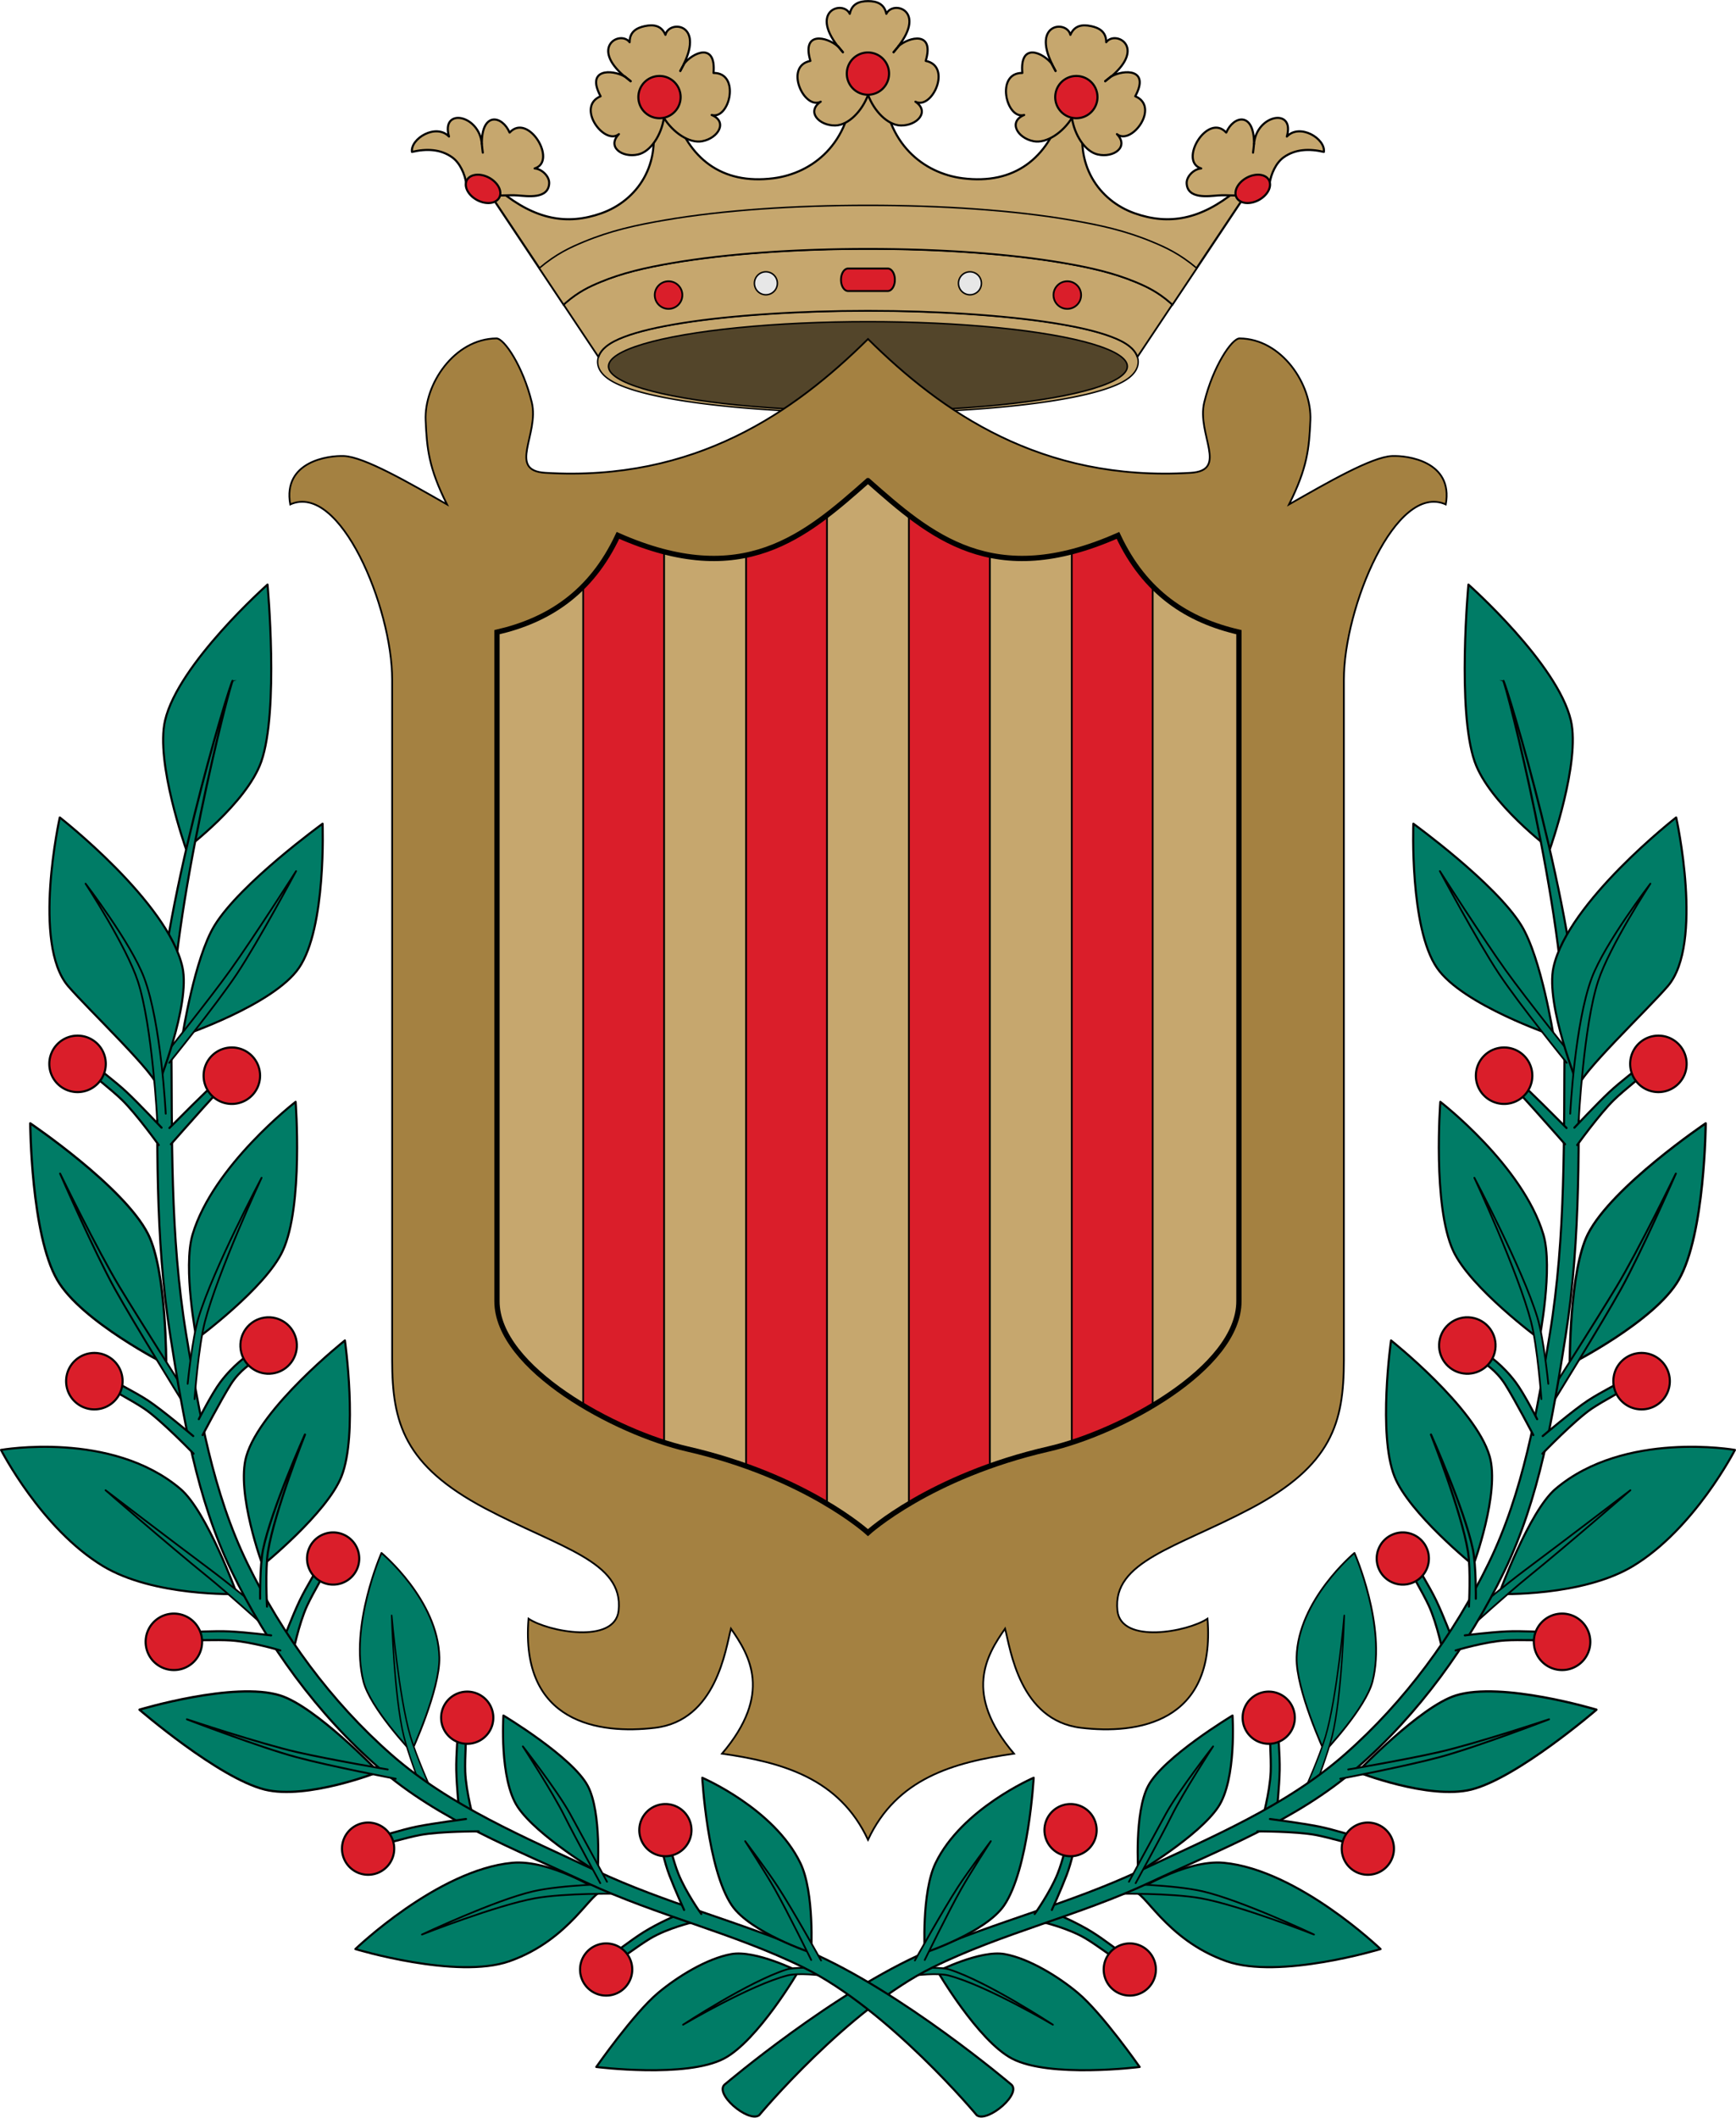 <?xml version="1.0" encoding="UTF-8"?>
<!-- Created with Inkscape (http://www.inkscape.org/) -->
<svg width="987.99" height="1205.2" version="1.0" xmlns="http://www.w3.org/2000/svg" xmlns:cc="http://creativecommons.org/ns#" xmlns:dc="http://purl.org/dc/elements/1.1/" xmlns:rdf="http://www.w3.org/1999/02/22-rdf-syntax-ns#" xmlns:xlink="http://www.w3.org/1999/xlink">
 <g transform="translate(1053.1 -92.197)">
  <g transform="translate(-1079.3 -76.64)">
   <path d="m520.15 345.72c-38.935 0-77.59 2.519-105.46 6.932-13.934 2.207-25.185 4.825-33.33 7.939-4.072 1.557-7.398 3.206-10.073 5.336-2.675 2.13-4.968 5.164-4.967 8.849a6.173 5.672 0 0 0 0 2e-3c1e-3 3.684 2.294 6.718 4.969 8.847 2.675 2.129 6.001 3.779 10.073 5.336 8.145 3.114 19.398 5.732 33.332 7.939 27.867 4.413 66.52 6.93 105.45 6.93 38.933-1e-5 77.587-2.517 105.45-6.93 13.933-2.206 25.187-4.825 33.332-7.939 4.073-1.557 7.398-3.207 10.073-5.336s4.968-5.163 4.969-8.847a6.173 5.672 0 0 0 0-2e-3c5.7e-4 -3.684-2.292-6.719-4.967-8.849-2.675-2.13-6.001-3.779-10.073-5.336-8.145-3.114-19.396-5.732-33.33-7.939-27.867-4.413-66.522-6.932-105.46-6.932z" style="fill-rule:evenodd;fill:#c6a76e;stroke-width:.808;stroke:#000"/>
   <ellipse cx="520.15" cy="377.35" rx="147.64" ry="25.445" style="fill-rule:evenodd;fill:#53452a;stroke-width:.843;stroke:#000"/>
   <path d="m520.15 310.39c-40.526 0-80.532 2.728-111.45 8.057-15.458 2.664-28.473 5.666-40.902 10.838-6.215 2.586-12.443 5.492-19.641 11.729-0.411 0.356-0.833 0.739-1.26 1.137l19.887 29.826c0.797-2.434 2.542-4.487 4.504-6.049 2.675-2.13 6.002-3.779 10.074-5.336 8.145-3.114 19.396-5.733 33.33-7.939 27.867-4.413 66.522-6.932 105.46-6.932 38.935-1e-5 77.59 2.518 105.46 6.932 13.934 2.207 25.185 4.825 33.33 7.939 4.072 1.557 7.399 3.206 10.074 5.336 1.962 1.562 3.707 3.615 4.504 6.049l19.887-29.826c-0.427-0.398-0.849-0.781-1.26-1.137-7.197-6.237-13.426-9.143-19.641-11.729-12.43-5.172-25.444-8.174-40.902-10.838-30.917-5.329-70.924-8.057-111.45-8.057z" style="fill:#c6a76e;stroke-linecap:round;stroke-linejoin:round;stroke:#000"/>
   <path d="m508.9 321.65a4.07 6.408 0 0 0-4.071 6.409 4.07 6.408 0 0 0 4.071 6.406h22.513a4.07 6.408 0 0 0 4.071-6.406 4.07 6.408 0 0 0-4.071-6.409h-11.257z" style="fill-rule:evenodd;fill:#da1e2a;stroke-width:1.073;stroke:#000"/>
   <circle cx="462.08" cy="330.06" r="6.536" style="fill-rule:evenodd;fill:#e7e7e7;stroke-width:.832;stroke:#000"/>
   <circle cx="406.68" cy="336.76" r="7.855" style="fill-rule:evenodd;fill:#da1e2a;stroke:#000"/>
   <g transform="matrix(-1 0 0 1 1040.3 0)">
    <circle cx="462.08" cy="330.06" r="6.536" style="fill-rule:evenodd;fill:#e7e7e7;stroke-width:.832;stroke:#000"/>
    <circle cx="406.68" cy="336.76" r="7.855" style="fill-rule:evenodd;fill:#da1e2a;stroke:#000"/>
   </g>
   <path transform="translate(-1108 175.55)" d="m1628.2 40.49-8.678 1.123c-1.285 33.467-23.006 50.284-45.166 53.129-29.736 3.817-48.408-11.736-56.387-37.701l-13.467 2.246c6.998 27.477-7.835 48.229-28.053 55.373-19.642 6.94-37.648 3.534-57.564-12.686l-5.285 2.602 41.348 62.025c0.427-0.398 0.849-0.781 1.26-1.137 7.197-6.237 13.426-9.143 19.641-11.729 12.43-5.172 25.444-8.174 40.902-10.838 30.917-5.329 70.924-8.057 111.45-8.057s80.532 2.728 111.45 8.057c15.458 2.664 28.473 5.666 40.902 10.838 6.215 2.586 12.443 5.492 19.641 11.729 0.411 0.356 0.833 0.739 1.26 1.137l41.348-62.025-5.285-2.602c-19.917 16.22-37.923 19.626-57.564 12.686-20.218-7.144-35.053-27.896-28.055-55.373l-13.465-2.246c-7.979 25.965-26.651 41.518-56.387 37.701-22.16-2.845-43.881-19.662-45.166-53.129z" style="fill:#c6a76e;stroke-width:1.2;stroke:#000"/>
   <g style="stroke-width:1.2;stroke:#000">
    <g transform="matrix(1.482 0 0 1.482 -1494.3 -358.37)" style="fill:none;stroke-width:.81;stroke:#000">
     <g style="fill:none;stroke-width:.81;stroke:#000">
      <path transform="translate(-59.069 308.63)" d="m1418.4 47.539c-3.286 0-6.228 0.954-7.02 4.885-2.465-5.296-15.476-1.459-4.574 12.484-4.185-3.683-14.02-5.997-10.547 5.584-10.231 1.996-2.448 18.957 3.955 15.664-5.608 3.777-0.759 9.228 5.582 9.139 5.094-0.072 10.387-5.637 12.604-11.775 2.217 6.138 7.507 11.704 12.602 11.775 6.341 0.089 11.19-5.361 5.582-9.139 6.403 3.293 14.186-13.668 3.955-15.664 3.474-11.581-6.362-9.267-10.547-5.584 10.901-13.944-2.11-17.781-4.574-12.484-0.791-3.931-3.731-4.885-7.018-4.885z" style="fill:#c6a76e;stroke-linecap:round;stroke-linejoin:round;stroke-width:.81;stroke:#000"/>
      <path d="m1347.8 373.53 1.862 2.249" style="fill:none;stroke-linecap:round;stroke-linejoin:round;stroke-width:.81;stroke:#000"/>
      <path d="m1371 373.53-1.862 2.249" style="fill:none;stroke-linecap:round;stroke-linejoin:round;stroke-width:.81;stroke:#000"/>
     </g>
     <g style="fill:none;stroke-width:.81;stroke:#000">
      <path d="m1347.8 373.53 1.862 2.249" style="fill:none;stroke-linecap:round;stroke-linejoin:round;stroke-width:.81;stroke:#000"/>
      <path d="m1371 373.53-1.862 2.249" style="fill:none;stroke-linecap:round;stroke-linejoin:round;stroke-width:.81;stroke:#000"/>
     </g>
    </g>
    <path d="m532.18 210.73a12.026 12.026 0 0 1-12.026 12.026 12.026 12.026 0 0 1-12.026-12.026 12.026 12.026 0 0 1 12.026-12.026 12.026 12.026 0 0 1 12.026 12.026z" style="fill-rule:evenodd;fill:#da1e2a;stroke-width:1.2;stroke:#000"/>
   </g>
   <g style="stroke-width:1.2;stroke:#000">
    <g transform="rotate(-11.663 526.28 798.15)" style="stroke-width:1.2;stroke:#000">
     <g transform="matrix(1.482 0 0 1.482 -1494.3 -358.37)" style="fill:none;stroke-width:.81;stroke:#000">
      <g style="fill:none;stroke-width:.81;stroke:#000">
       <path transform="translate(-59.069 308.63)" d="m1418.4 47.539c-3.286 0-6.228 0.954-7.02 4.885-2.465-5.296-15.476-1.459-4.574 12.484-4.185-3.683-14.02-5.997-10.547 5.584-10.231 1.996-2.448 18.957 3.955 15.664-5.608 3.777-0.759 9.228 5.582 9.139 5.094-0.072 10.387-5.637 12.604-11.775 2.217 6.138 7.507 11.704 12.602 11.775 6.341 0.089 11.19-5.361 5.582-9.139 6.403 3.293 14.186-13.668 3.955-15.664 3.474-11.581-6.362-9.267-10.547-5.584 10.901-13.944-2.11-17.781-4.574-12.484-0.791-3.931-3.731-4.885-7.018-4.885z" style="fill:#c6a76e;stroke-linecap:round;stroke-linejoin:round;stroke-width:.81;stroke:#000"/>
       <path d="m1347.8 373.53 1.862 2.249" style="fill:none;stroke-linecap:round;stroke-linejoin:round;stroke-width:.81;stroke:#000"/>
       <path d="m1371 373.53-1.862 2.249" style="fill:none;stroke-linecap:round;stroke-linejoin:round;stroke-width:.81;stroke:#000"/>
      </g>
      <g style="fill:none;stroke-width:.81;stroke:#000">
       <path d="m1347.8 373.53 1.862 2.249" style="fill:none;stroke-linecap:round;stroke-linejoin:round;stroke-width:.81;stroke:#000"/>
       <path d="m1371 373.53-1.862 2.249" style="fill:none;stroke-linecap:round;stroke-linejoin:round;stroke-width:.81;stroke:#000"/>
      </g>
     </g>
     <path d="m532.18 210.73a12.026 12.026 0 0 1-12.026 12.026 12.026 12.026 0 0 1-12.026-12.026 12.026 12.026 0 0 1 12.026-12.026 12.026 12.026 0 0 1 12.026 12.026z" style="fill-rule:evenodd;fill:#da1e2a;stroke-width:1.2;stroke:#000"/>
    </g>
    <g transform="rotate(-11.027 -215.29 233.87)" style="stroke-width:1.2;stroke:#000">
     <g transform="matrix(1.482 0 0 1.482 -1497.1 -240.73)" style="fill:none;stroke-width:.81;stroke:#000">
      <path d="m1222.4 411.1c9.261-0.942 1.738-21.715-6.799-15.353-1.5-7.081-9.034-9.997-11.295 2.193 1.203-11.272-12.88-16.775-11.843-5.154-3.895-6.074-14.763-2.049-15.078 3.071 5.768-0.216 10.96 1.033 14.695 4.935 2.626 2.744 3.563 7.306 3.454 10.856-0.206 6.778 11.988 6.614 18.533 8.389 3.395 0.921 11.233 3.788 12.721-2.248 0.638-2.589-1.686-5.992-4.386-6.689z" style="fill:#c6a76e;stroke-linejoin:round;stroke-width:.81;stroke:#000"/>
      <path d="m1204.3 397.94-0.165 1.809-0.11 1.59" style="fill:none;stroke-linecap:round;stroke-linejoin:round;stroke-width:.81;stroke:#000"/>
     </g>
     <path d="m288.05 368.74a10.47 7.218 39.318 0 1 3.515 12.217 10.47 7.218 39.318 0 1-12.677-1.061 10.47 7.218 39.318 0 1-3.515-12.217 10.47 7.218 39.318 0 1 12.677 1.061z" style="fill-rule:evenodd;fill:#da1e2a;stroke-width:1.2;stroke:#000"/>
    </g>
   </g>
   <g transform="matrix(-1 0 0 1 1040.3 0)" style="stroke-width:1.2;stroke:#000">
    <g transform="rotate(-11.663 526.28 798.15)" style="stroke-width:1.2;stroke:#000">
     <g transform="matrix(1.482 0 0 1.482 -1494.3 -358.37)" style="fill:none;stroke-width:.81;stroke:#000">
      <g style="fill:none;stroke-width:.81;stroke:#000">
       <path transform="translate(-59.069 308.63)" d="m1418.4 47.539c-3.286 0-6.228 0.954-7.02 4.885-2.465-5.296-15.476-1.459-4.574 12.484-4.185-3.683-14.02-5.997-10.547 5.584-10.231 1.996-2.448 18.957 3.955 15.664-5.608 3.777-0.759 9.228 5.582 9.139 5.094-0.072 10.387-5.637 12.604-11.775 2.217 6.138 7.507 11.704 12.602 11.775 6.341 0.089 11.19-5.361 5.582-9.139 6.403 3.293 14.186-13.668 3.955-15.664 3.474-11.581-6.362-9.267-10.547-5.584 10.901-13.944-2.11-17.781-4.574-12.484-0.791-3.931-3.731-4.885-7.018-4.885z" style="fill:#c6a76e;stroke-linecap:round;stroke-linejoin:round;stroke-width:.81;stroke:#000"/>
       <path d="m1347.8 373.53 1.862 2.249" style="fill:none;stroke-linecap:round;stroke-linejoin:round;stroke-width:.81;stroke:#000"/>
       <path d="m1371 373.53-1.862 2.249" style="fill:none;stroke-linecap:round;stroke-linejoin:round;stroke-width:.81;stroke:#000"/>
      </g>
      <g style="fill:none;stroke-width:.81;stroke:#000">
       <path d="m1347.8 373.53 1.862 2.249" style="fill:none;stroke-linecap:round;stroke-linejoin:round;stroke-width:.81;stroke:#000"/>
       <path d="m1371 373.53-1.862 2.249" style="fill:none;stroke-linecap:round;stroke-linejoin:round;stroke-width:.81;stroke:#000"/>
      </g>
     </g>
     <path d="m532.18 210.73a12.026 12.026 0 0 1-12.026 12.026 12.026 12.026 0 0 1-12.026-12.026 12.026 12.026 0 0 1 12.026-12.026 12.026 12.026 0 0 1 12.026 12.026z" style="fill-rule:evenodd;fill:#da1e2a;stroke-width:1.2;stroke:#000"/>
    </g>
    <g transform="rotate(-11.027 -215.29 233.87)" style="stroke-width:1.2;stroke:#000">
     <g transform="matrix(1.482 0 0 1.482 -1497.1 -240.73)" style="fill:none;stroke-width:.81;stroke:#000">
      <path d="m1222.4 411.1c9.261-0.942 1.738-21.715-6.799-15.353-1.5-7.081-9.034-9.997-11.295 2.193 1.203-11.272-12.88-16.775-11.843-5.154-3.895-6.074-14.763-2.049-15.078 3.071 5.768-0.216 10.96 1.033 14.695 4.935 2.626 2.744 3.563 7.306 3.454 10.856-0.206 6.778 11.988 6.614 18.533 8.389 3.395 0.921 11.233 3.788 12.721-2.248 0.638-2.589-1.686-5.992-4.386-6.689z" style="fill:#c6a76e;stroke-linejoin:round;stroke-width:.81;stroke:#000"/>
      <path d="m1204.3 397.94-0.165 1.809-0.11 1.59" style="fill:none;stroke-linecap:round;stroke-linejoin:round;stroke-width:.81;stroke:#000"/>
     </g>
     <path d="m288.05 368.74a10.47 7.218 39.318 0 1 3.515 12.217 10.47 7.218 39.318 0 1-12.677-1.061 10.47 7.218 39.318 0 1-3.515-12.217 10.47 7.218 39.318 0 1 12.677 1.061z" style="fill-rule:evenodd;fill:#da1e2a;stroke-width:1.2;stroke:#000"/>
    </g>
   </g>
   <path transform="translate(-1108 175.55)" d="m1628.2 110.15c-41.64 0-82.594 2.72-115.64 8.416-16.524 2.848-30.77 5.956-46.193 12.373-7.436 3.094-15.385 6.643-25.228 14.938l13.812 20.721c0.427-0.398 0.849-0.781 1.26-1.137 7.197-6.237 13.426-9.143 19.641-11.729 12.43-5.172 25.444-8.174 40.902-10.838 30.917-5.329 70.924-8.057 111.45-8.057s80.532 2.728 111.45 8.057c15.458 2.664 28.473 5.666 40.902 10.838 6.215 2.586 12.443 5.492 19.641 11.729 0.411 0.356 0.833 0.739 1.26 1.137l13.812-20.721c-9.844-8.295-17.792-11.843-25.228-14.938-15.423-6.417-29.669-9.525-46.193-12.373-33.049-5.696-74.003-8.416-115.64-8.416z" style="fill-rule:evenodd;fill:#c6a76e;stroke-width:.843;stroke:#000"/>
  </g>
 </g>
 <g transform="translate(1109.5 -168.84)">
  <path transform="translate(-1108 175.55)" d="m281.01 185.88c-23.971 0.197-41.196 26.156-40.273 46.688 0.719 15.997 1.726 26.978 12.146 47.787-21.893-12.468-46.97-27.01-58.57-27.539-8.889-0.406-35.004 3.054-30.637 27.537 28.488-12.758 58.004 58.765 58.004 99.695v387.34c0 35.562 6.796 59.916 53.004 84.369 42.259 22.364 78.852 30.069 75.881 58.078-2.049 19.314-40.105 12.135-51.277 4.644-4.807 59.468 40.187 65.922 72.006 62.104 34.976-4.197 40.171-44.921 43.203-56.438 10.558 15.189 23.926 36.991-5.084 71.146 34.605 4.927 66.823 14.13 83.086 49.031 16.263-34.902 48.481-44.105 83.086-49.031-29.01-34.155-15.642-55.958-5.084-71.146 3.032 11.516 8.227 52.24 43.203 56.438 31.818 3.818 76.813-2.635 72.006-62.104-11.172 7.491-49.229 14.67-51.277-4.644-2.971-28.009 33.622-35.715 75.881-58.078 46.208-24.453 53.004-48.807 53.004-84.369v-387.34c0-40.93 29.516-112.45 58.004-99.695 4.367-24.483-21.747-27.943-30.637-27.537-11.6 0.529-36.677 15.071-58.57 27.539 10.421-20.809 11.428-31.79 12.146-47.787 0.922-20.532-16.303-46.491-40.273-46.688-4.439-0.036-15.131 15.921-20.119 36.318-4.463 18.249 14.052 38.866-7.76 40.178-85.063 5.114-141.65-34.591-183.61-76.15-41.963 41.56-98.546 81.264-183.61 76.15-21.811-1.311-3.297-21.928-7.76-40.178-4.988-20.397-15.68-36.355-20.119-36.318z" style="fill-rule:evenodd;fill:#a48141;stroke-width:1px;stroke:#000"/>
 </g>
 <g transform="translate(1053.1 -92.197)">
  <path d="m-559.11 365.76c-35.504 31.372-71.039 62.691-142.28 31.129-15.356 32.884-39.793 48.396-68.846 55.078v380.75c0 38.323 67.741 74.776 108.32 84.086 67.755 15.543 102.81 47.621 102.81 47.621s35.052-32.078 102.81-47.621c40.581-9.309 108.32-45.763 108.32-84.086v-380.75c-29.053-6.682-53.489-22.195-68.846-55.078-71.244 31.562-106.78 0.243-142.28-31.129z" style="fill-rule:evenodd;fill:#c6a76e;stroke-width:1px;stroke:#000"/>
  <g transform="translate(-2.107)" style="fill:#007c66">
   <g transform="matrix(-1 0 0 1 .273 0)" style="fill:#007c66">
    <path d="m169.14 575.25s-17.445-49.177-11.902-72.999c7.536-32.388 58.32-77.363 58.32-77.363s6.629 71.687-3.571 100.77c-8.327 23.743-42.847 49.592-42.847 49.592z" style="fill:#007c66;stroke-linecap:round;stroke-linejoin:round;stroke-width:1.2;stroke:#000"/>
    <g style="fill:#007c66">
     <path d="m157.89 868.71s0.288-53.326-10.338-74.237c-13.749-27.058-67.027-62.989-67.027-62.989s0.374 63.227 15.348 89.108c13.786 23.827 62.017 48.118 62.017 48.118z" style="fill:#007c66;stroke-linecap:round;stroke-linejoin:round;stroke-width:1.293;stroke:#000"/>
     <path d="m167.65 882.59s-24.732-38.853-36.346-58.086c-12.59-20.849-33.799-64.432-33.799-64.432s19.423 44.515 31.204 65.707c11.105 19.976 38.481 64.126 38.481 64.126" style="fill:#007c66;stroke-linecap:round;stroke-linejoin:round;stroke-width:1.078;stroke:#000"/>
    </g>
    <g style="fill:#007c66">
     <path d="m198.14 999.35s-47.346 1.61-76.342-15.965c-34.99-21.208-57.911-66.035-57.911-66.035s62.865-11.147 102.11 22.182c15.121 12.842 32.147 59.818 32.147 59.818z" style="fill:#007c66;stroke-linecap:round;stroke-linejoin:round;stroke-width:1.2;stroke:#000"/>
     <path d="m213.22 1017.2s-20.245-18.392-31.761-27.707c-22.817-18.456-58.086-49.218-58.086-49.218s36.339 27.823 59.685 45.245c10.177 7.595 28.151 22.352 28.151 22.352" style="fill:#007c66;stroke-linecap:round;stroke-linejoin:round;stroke:#000"/>
    </g>
    <g style="fill:#007c66">
     <g style="fill:#007c66">
      <path d="m224.89 1024.6s4.735-12.642 9.009-21.592c3.619-7.58 11.339-20.14 11.339-20.14l4.25 2.182s-8.244 14.088-11.422 21.023c-4.861 10.608-8.111 27.201-8.111 27.201" style="fill:#007c66;stroke-linecap:round;stroke-linejoin:round;stroke-width:1.2;stroke:#000"/>
      <path d="m239.06 984.52a14.851 14.851 0 0 0 19.215 8.478 14.851 14.851 0 0 0 8.478-19.215 14.851 14.851 0 0 0-19.215-8.478 14.851 14.851 0 0 0-8.478 19.215z" style="fill-rule:evenodd;fill:#da1e2a;stroke-width:1.2;stroke:#000"/>
     </g>
    </g>
    <g transform="rotate(-26.754 481.53 864.02)" style="fill:#007c66">
     <g style="fill:#007c66">
      <path d="m224.89 1024.6s4.735-12.642 9.009-21.592c3.619-7.58 11.339-20.14 11.339-20.14l4.25 2.182s-8.244 14.088-11.422 21.023c-4.861 10.608-8.111 27.201-8.111 27.201" style="fill:#007c66;stroke-linecap:round;stroke-linejoin:round;stroke-width:1.2;stroke:#000"/>
      <path d="m239.06 984.52a14.851 14.851 0 0 0 19.215 8.478 14.851 14.851 0 0 0 8.478-19.215 14.851 14.851 0 0 0-19.215-8.478 14.851 14.851 0 0 0-8.478 19.215z" style="fill-rule:evenodd;fill:#da1e2a;stroke-width:1.2;stroke:#000"/>
     </g>
    </g>
    <g style="fill:#007c66">
     <path d="m297.49 1089.1s16.244-35.131 15.859-53.648c-0.68-32.709-32.932-59.479-32.932-59.479s-18.286 41.442-10.295 73.054c3.866 15.292 27.368 40.074 27.368 40.074z" style="fill:#007c66;stroke-linecap:round;stroke-linejoin:round;stroke-width:1;stroke:#000"/>
     <path d="m308.87 1111.1s-8.632-19.331-11.97-30.648c-6.614-22.422-10.678-68.933-10.678-68.933s1.325 46.334 6.922 68.805c2.44 9.795 8.692 26.315 8.692 26.315" style="fill:#007c66;stroke-linecap:round;stroke-linejoin:round;stroke-width:.833;stroke:#000"/>
    </g>
    <g style="fill:#007c66">
     <path d="m265.56 1201.4s57.665 17.516 87.721 6.91c35.181-12.415 47.201-41.504 52.924-39.13 0 0-29.639-18.958-51.446-16.869-42.422 4.063-89.199 49.089-89.199 49.089z" style="fill:#007c66;stroke-linecap:round;stroke-linejoin:round;stroke-width:1.2;stroke:#000"/>
     <path d="m413.28 1164.3s-29.884 0.415-46.444 4.235c-22.087 5.095-63.392 24.606-63.392 24.606s42.172-16.606 64.327-20.63c17.1-3.106 47.713-2.555 47.713-2.555" style="fill:#007c66;stroke-linecap:round;stroke-linejoin:round;stroke:#000"/>
    </g>
    <g transform="matrix(.108 .994 .994 -.108 -592.31 1067.4)" style="fill:#007c66">
     <g style="fill:#007c66">
      <path d="m226.39 1022.7s3.243-10.787 7.517-19.737c3.619-7.58 11.339-20.14 11.339-20.14l4.25 2.182s-8.244 14.088-11.422 21.023c-4.861 10.608-6.619 25.346-6.619 25.346" style="fill:#007c66;stroke-linecap:round;stroke-linejoin:round;stroke-width:1.2;stroke:#000"/>
      <path d="m239.06 984.52a14.851 14.851 0 0 0 19.215 8.478 14.851 14.851 0 0 0 8.478-19.215 14.851 14.851 0 0 0-19.215-8.478 14.851 14.851 0 0 0-8.478 19.215z" style="fill-rule:evenodd;fill:#da1e2a;stroke-width:1.2;stroke:#000"/>
     </g>
    </g>
    <g style="fill:#007c66">
     <path d="m402.67 1268.5s21.112-30.305 35.067-42.08c10.824-9.133 27.856-19.684 41.8-22.162 13.835-2.459 38.153 9.819 38.153 9.819s-23.026 39.512-42.361 49.654c-21.493 11.276-72.658 4.769-72.658 4.769z" style="fill:#007c66;stroke-linecap:round;stroke-linejoin:round;stroke-width:1.2;stroke:#000"/>
     <path d="m525.26 1212.2s-9.751-0.595-14.307 0.842c-21.262 6.702-58.912 31.42-58.912 31.42s38.275-22.598 59.473-28.053c6.158-1.585 19.076 0 19.076 0" style="fill:#007c66;stroke-linecap:round;stroke-linejoin:round;stroke:#000"/>
    </g>
    <path d="m619.24 1296s-50.136-60.178-98.748-84.16c-39.618-19.545-83.44-29.489-123.43-48.252-40.62-19.057-83.973-35.634-117.82-65.084-35.275-30.688-63.858-70.096-84.16-112.21-19.973-41.434-27.603-88.101-34.786-133.53-8.952-56.624-7.464-112.38-7.322-169.7 0.167-67.358 41.379-203.01 42.777-203.5-1.13-0.226-35.538 133.49-34.922 202.38 0.513 57.349-0.874 113.11 8.444 169.7 7.297 44.315 15.124 89.788 34.786 130.17 19.88 40.826 47.802 78.876 81.916 108.85 33.599 29.519 76.226 47.179 116.7 66.206 39.105 18.382 81.517 28.886 121.19 46.008 52.684 22.736 114.46 75.183 114.46 75.183 7.562 4.991-12.863 22.336-19.076 17.954z" style="fill:#007c66;stroke-width:1.2;stroke:#000"/>
    <g style="fill:#007c66">
     <path d="m167.15 681.58s6.888-44.123 18.25-62.684c14.702-24.017 61.494-57.923 61.494-57.923s2.259 59.286-13.489 82.124c-14.499 21.026-66.255 38.483-66.255 38.483z" style="fill:#007c66;stroke-linecap:round;stroke-linejoin:round;stroke-width:1.2;stroke:#000"/>
     <path d="m156.04 693.87s26.12-32.521 38.273-49.458c13.174-18.359 37.503-56.47 37.503-56.47s-21.23 39.746-33.681 58.482c-11.736 17.66-38.525 50.62-38.525 50.62" style="fill:#007c66;stroke-linecap:round;stroke-linejoin:round;stroke:#000"/>
    </g>
    <g style="fill:#007c66">
     <path d="m97.326 557.4s-15.968 71.799 4.761 96.01c11.273 13.167 51.506 51.373 50.782 57.526 0 0 18.98-46.841 14.282-68.238-8.175-37.239-69.825-85.298-69.825-85.298z" style="fill:#007c66;stroke-linecap:round;stroke-linejoin:round;stroke-width:1.2;stroke:#000"/>
     <path d="m157.63 726.01s-2.558-51.514-12.299-77.363c-7.501-19.907-33.326-53.559-33.326-53.559s23.243 35.574 29.755 55.543c8.248 25.292 11.028 79.042 11.028 79.042" style="fill:#007c66;stroke-linecap:round;stroke-linejoin:round;stroke:#000"/>
    </g>
    <g style="fill:#007c66">
     <path d="m155.25 733.94s-12.617-13.433-19.837-20.233c-6.114-5.759-17.853-14.679-17.853-14.679l-3.174 3.571s12.779 10.155 18.25 15.473c8.367 8.133 21.027 25.788 21.027 25.788" style="fill:#007c66;stroke-linecap:round;stroke-linejoin:round;stroke-width:1.2;stroke:#000"/>
     <path d="m123.51 697.64a16.068 16.068 0 0 1-16.068 16.068 16.068 16.068 0 0 1-16.068-16.068 16.068 16.068 0 0 1 16.068-16.068 16.068 16.068 0 0 1 16.068 16.068z" style="fill-rule:evenodd;fill:#da1e2a;stroke-width:1.2;stroke:#000"/>
    </g>
    <g transform="translate(.842 3.928)" style="fill:#007c66">
     <path d="m159.73 739.46s11.748-13.31 17.674-19.918c2.696-3.006 8.135-8.977 8.135-8.977l-2.525-4.208s-7.504 7.27-11.221 10.941c-4.329 4.274-12.904 12.905-12.904 12.905" style="fill:#007c66;stroke-linecap:round;stroke-linejoin:round;stroke-width:1.2;stroke:#000"/>
     <path d="m210.48 700.45a16.068 16.068 0 0 1-16.068 16.068 16.068 16.068 0 0 1-16.068-16.068 16.068 16.068 0 0 1 16.068-16.068 16.068 16.068 0 0 1 16.068 16.068z" style="fill-rule:evenodd;fill:#da1e2a;stroke-width:1.2;stroke:#000"/>
    </g>
    <g style="fill:#007c66">
     <path d="m175.16 854.19s39.335-28.938 49.093-50.215c11.816-25.765 7.294-84.721 7.294-84.721s-46.908 36.164-58.632 75.463c-5.671 19.011 2.244 59.473 2.244 59.473z" style="fill:#007c66;stroke-linecap:round;stroke-linejoin:round;stroke-width:1.2;stroke:#000"/>
     <path d="m174.03 888.42s2.168-29.707 5.891-44.044c7.376-28.404 32.261-81.916 32.261-81.916s-27.493 51.784-35.908 79.671c-3.669 12.157-6.172 37.591-6.172 37.591" style="fill:#007c66;stroke-linecap:round;stroke-linejoin:round;stroke:#000"/>
    </g>
    <g transform="rotate(-10.155 1128.4 734.11)" style="fill:#007c66">
     <path d="m157.32 738.3s-14.686-17.794-21.906-24.594c-6.114-5.759-17.853-14.679-17.853-14.679l-3.174 3.571s12.779 10.155 18.25 15.473c8.367 8.133 23.096 30.148 23.096 30.148" style="fill:#007c66;stroke-linecap:round;stroke-linejoin:round;stroke-width:1.2;stroke:#000"/>
     <path d="m123.51 697.64a16.068 16.068 0 0 1-16.068 16.068 16.068 16.068 0 0 1-16.068-16.068 16.068 16.068 0 0 1 16.068-16.068 16.068 16.068 0 0 1 16.068 16.068z" style="fill-rule:evenodd;fill:#da1e2a;stroke-width:1.2;stroke:#000"/>
    </g>
    <g transform="rotate(-8.438 1260.4 642.16)" style="fill:#007c66">
     <path d="m151.2 747.27s12.884-17.765 20.008-26.094c6.439-7.528 14.333-10.61 14.333-10.61l-2.525-4.208c0.283-0.294-8.555 3.822-17.419 12.574-5.792 5.719-15.239 19.081-15.239 19.081" style="fill:#007c66;stroke-linecap:round;stroke-linejoin:round;stroke-width:1.2;stroke:#000"/>
     <path d="m211.89 702.36c0 8.874-7.194 16.068-16.068 16.068s-16.068-7.194-16.068-16.068 7.194-16.068 16.068-16.068 16.068 7.194 16.068 16.068z" style="fill-rule:evenodd;fill:#da1e2a;stroke-width:1.2;stroke:#000"/>
    </g>
    <path d="m212.75 982.96s36.596-29.565 44.885-50.496c9.54-24.088 1.964-77.427 1.964-77.427s-48.108 38.196-56.107 65.925c-6.004 20.814 9.258 61.998 9.258 61.998z" style="fill:#007c66;stroke-linecap:round;stroke-linejoin:round;stroke-width:1.2;stroke:#000"/>
    <path d="m215.27 1006.5s-1.13-21.082 0.561-31.42c3.753-22.94 21.04-66.486 21.04-66.486s-19.127 42.657-23.845 65.364c-1.906 9.172-1.683 28.053-1.683 28.053" style="fill:#007c66;stroke-linecap:round;stroke-linejoin:round;stroke-width:1.2;stroke:#000"/>
    <g transform="rotate(-40.459 581.13 787.72)" style="fill:#007c66">
     <path d="m151.94 730.77s-9.312-10.261-16.532-17.061c-6.114-5.759-17.853-14.679-17.853-14.679l-3.174 3.571s12.779 10.155 18.25 15.473c8.367 8.133 17.722 22.615 17.722 22.615" style="fill:#007c66;stroke-linecap:round;stroke-linejoin:round;stroke-width:1.2;stroke:#000"/>
     <path d="m123.51 697.64a16.068 16.068 0 0 1-16.068 16.068 16.068 16.068 0 0 1-16.068-16.068 16.068 16.068 0 0 1 16.068-16.068 16.068 16.068 0 0 1 16.068 16.068z" style="fill-rule:evenodd;fill:#da1e2a;stroke-width:1.2;stroke:#000"/>
    </g>
    <g transform="matrix(.608 -.737 .661 .678 -392.06 627.18)" style="fill:#007c66">
     <path d="m157.69 869.73s0.483-54.355-10.143-75.266c-13.749-27.058-66.365-60.201-66.365-60.201s5.382 63.29 20.356 89.171c13.786 23.827 56.152 46.297 56.152 46.297z" style="fill:#007c66;stroke-linecap:round;stroke-linejoin:round;stroke-width:1.293;stroke:#000"/>
     <path d="m162.73 873.1s-19.813-29.368-31.427-48.602c-12.59-20.849-33.799-64.432-33.799-64.432s19.423 44.515 31.204 65.707c11.105 19.976 33.562 54.641 33.562 54.641" style="fill:#007c66;stroke-linecap:round;stroke-linejoin:round;stroke-width:1.078;stroke:#000"/>
    </g>
    <g transform="matrix(-.245 .97 .97 .245 -615.01 659.06)" style="fill:#007c66">
     <g style="fill:#007c66">
      <path d="m222.91 1029s6.72-17.059 10.994-26.009c3.619-7.58 11.339-20.14 11.339-20.14l4.25 2.182s-8.244 14.088-11.422 21.023c-4.861 10.608-10.095 31.618-10.095 31.618" style="fill:#007c66;stroke-linecap:round;stroke-linejoin:round;stroke-width:1.2;stroke:#000"/>
      <path d="m239.06 984.52a14.851 14.851 0 0 0 19.215 8.478 14.851 14.851 0 0 0 8.478-19.215 14.851 14.851 0 0 0-19.215-8.478 14.851 14.851 0 0 0-8.478 19.215z" style="fill-rule:evenodd;fill:#da1e2a;stroke-width:1.2;stroke:#000"/>
     </g>
    </g>
    <g style="fill:#007c66">
     <path d="m403.46 1157.6s-34.404-20.442-45.463-36.984c-10.625-15.894-8.174-52.12-8.174-52.12s39.361 23.615 48.02 40.084c7.972 15.162 5.617 49.02 5.617 49.02z" style="fill:#007c66;stroke-linecap:round;stroke-linejoin:round;stroke-width:1.2;stroke:#000"/>
     <path d="m404.94 1163.9s-14.218-25.826-20.424-38.293c-6.727-13.514-23.653-39.554-23.653-39.554s19.472 24.956 26.789 38.215c6.897 12.498 21.115 38.837 21.115 38.837" style="fill:#007c66;stroke-linecap:round;stroke-linejoin:round;stroke:#000"/>
    </g>
    <g transform="rotate(-46.563 527.07 836.71)" style="fill:#007c66">
     <g style="fill:#007c66">
      <path d="m227.25 1018.1s4.285-10.669 8.558-19.62c3.619-7.58 9.43-15.628 9.43-15.628l4.25 2.182s-6.335 9.576-9.513 16.511c-4.861 10.608-7.66 25.229-7.66 25.229" style="fill:#007c66;stroke-linecap:round;stroke-linejoin:round;stroke-width:1.2;stroke:#000"/>
      <path d="m239.06 984.52a14.851 14.851 0 0 0 19.215 8.478 14.851 14.851 0 0 0 8.478-19.215 14.851 14.851 0 0 0-19.215-8.478 14.851 14.851 0 0 0-8.478 19.215z" style="fill-rule:evenodd;fill:#da1e2a;stroke-width:1.2;stroke:#000"/>
     </g>
    </g>
    <path d="m524.98 1203.5s1.982-34.167-6.172-51.057c-14.973-31.013-55.826-48.532-55.826-48.532s2.845 52.106 16.832 72.658c10.478 15.396 45.166 26.931 45.166 26.931z" style="fill:#007c66;stroke-linecap:round;stroke-linejoin:round;stroke-width:1.2;stroke:#000"/>
    <path d="m530.59 1207.9s-15.823-28.446-24.687-42.08c-5.771-8.877-18.515-25.809-18.515-25.809s11.585 17.926 16.832 27.212c7.448 13.181 20.759 40.397 20.759 40.397" style="fill:#007c66;stroke-linecap:round;stroke-linejoin:round;stroke:#000"/>
   </g>
   <g transform="translate(-1114.3)" style="fill:#007c66">
    <path d="m169.14 575.25s-17.445-49.177-11.902-72.999c7.536-32.388 58.32-77.363 58.32-77.363s6.629 71.687-3.571 100.77c-8.327 23.743-42.847 49.592-42.847 49.592z" style="fill:#007c66;stroke-linecap:round;stroke-linejoin:round;stroke-width:1.2;stroke:#000"/>
    <g style="fill:#007c66">
     <path d="m157.89 868.71s0.288-53.326-10.338-74.237c-13.749-27.058-67.027-62.989-67.027-62.989s0.374 63.227 15.348 89.108c13.786 23.827 62.017 48.118 62.017 48.118z" style="fill:#007c66;stroke-linecap:round;stroke-linejoin:round;stroke-width:1.293;stroke:#000"/>
     <path d="m167.65 882.59s-24.732-38.853-36.346-58.086c-12.59-20.849-33.799-64.432-33.799-64.432s19.423 44.515 31.204 65.707c11.105 19.976 38.481 64.126 38.481 64.126" style="fill:#007c66;stroke-linecap:round;stroke-linejoin:round;stroke-width:1.078;stroke:#000"/>
    </g>
    <g style="fill:#007c66">
     <path d="m198.14 999.35s-47.346 1.61-76.342-15.965c-34.99-21.208-57.911-66.035-57.911-66.035s62.865-11.147 102.11 22.182c15.121 12.842 32.147 59.818 32.147 59.818z" style="fill:#007c66;stroke-linecap:round;stroke-linejoin:round;stroke-width:1.2;stroke:#000"/>
     <path d="m213.22 1017.2s-20.245-18.392-31.761-27.707c-22.817-18.456-58.086-49.218-58.086-49.218s36.339 27.823 59.685 45.245c10.177 7.595 28.151 22.352 28.151 22.352" style="fill:#007c66;stroke-linecap:round;stroke-linejoin:round;stroke:#000"/>
    </g>
    <g style="fill:#007c66">
     <g style="fill:#007c66">
      <path d="m224.89 1024.6s4.735-12.642 9.009-21.592c3.619-7.58 11.339-20.14 11.339-20.14l4.25 2.182s-8.244 14.088-11.422 21.023c-4.861 10.608-8.111 27.201-8.111 27.201" style="fill:#007c66;stroke-linecap:round;stroke-linejoin:round;stroke-width:1.2;stroke:#000"/>
      <path d="m239.06 984.52a14.851 14.851 0 0 0 19.215 8.478 14.851 14.851 0 0 0 8.478-19.215 14.851 14.851 0 0 0-19.215-8.478 14.851 14.851 0 0 0-8.478 19.215z" style="fill-rule:evenodd;fill:#da1e2a;stroke-width:1.2;stroke:#000"/>
     </g>
    </g>
    <g transform="rotate(-26.754 481.53 864.02)" style="fill:#007c66">
     <g style="fill:#007c66">
      <path d="m224.89 1024.6s4.735-12.642 9.009-21.592c3.619-7.58 11.339-20.14 11.339-20.14l4.25 2.182s-8.244 14.088-11.422 21.023c-4.861 10.608-8.111 27.201-8.111 27.201" style="fill:#007c66;stroke-linecap:round;stroke-linejoin:round;stroke-width:1.2;stroke:#000"/>
      <path d="m239.06 984.52a14.851 14.851 0 0 0 19.215 8.478 14.851 14.851 0 0 0 8.478-19.215 14.851 14.851 0 0 0-19.215-8.478 14.851 14.851 0 0 0-8.478 19.215z" style="fill-rule:evenodd;fill:#da1e2a;stroke-width:1.2;stroke:#000"/>
     </g>
    </g>
    <g style="fill:#007c66">
     <path d="m297.49 1089.1s16.244-35.131 15.859-53.648c-0.68-32.709-32.932-59.479-32.932-59.479s-18.286 41.442-10.295 73.054c3.866 15.292 27.368 40.074 27.368 40.074z" style="fill:#007c66;stroke-linecap:round;stroke-linejoin:round;stroke-width:1;stroke:#000"/>
     <path d="m308.87 1111.1s-8.632-19.331-11.97-30.648c-6.614-22.422-10.678-68.933-10.678-68.933s1.325 46.334 6.922 68.805c2.44 9.795 8.692 26.315 8.692 26.315" style="fill:#007c66;stroke-linecap:round;stroke-linejoin:round;stroke-width:.833;stroke:#000"/>
    </g>
    <g style="fill:#007c66">
     <path d="m265.56 1201.4s57.665 17.516 87.721 6.91c35.181-12.415 47.201-41.504 52.924-39.13 0 0-29.639-18.958-51.446-16.869-42.422 4.063-89.199 49.089-89.199 49.089z" style="fill:#007c66;stroke-linecap:round;stroke-linejoin:round;stroke-width:1.2;stroke:#000"/>
     <path d="m413.28 1164.3s-29.884 0.415-46.444 4.235c-22.087 5.095-63.392 24.606-63.392 24.606s42.172-16.606 64.327-20.63c17.1-3.106 47.713-2.555 47.713-2.555" style="fill:#007c66;stroke-linecap:round;stroke-linejoin:round;stroke:#000"/>
    </g>
    <g transform="matrix(.108 .994 .994 -.108 -592.31 1067.4)" style="fill:#007c66">
     <g style="fill:#007c66">
      <path d="m226.39 1022.7s3.243-10.787 7.517-19.737c3.619-7.58 11.339-20.14 11.339-20.14l4.25 2.182s-8.244 14.088-11.422 21.023c-4.861 10.608-6.619 25.346-6.619 25.346" style="fill:#007c66;stroke-linecap:round;stroke-linejoin:round;stroke-width:1.2;stroke:#000"/>
      <path d="m239.06 984.52a14.851 14.851 0 0 0 19.215 8.478 14.851 14.851 0 0 0 8.478-19.215 14.851 14.851 0 0 0-19.215-8.478 14.851 14.851 0 0 0-8.478 19.215z" style="fill-rule:evenodd;fill:#da1e2a;stroke-width:1.2;stroke:#000"/>
     </g>
    </g>
    <g style="fill:#007c66">
     <path d="m402.67 1268.5s21.112-30.305 35.067-42.08c10.824-9.133 27.856-19.684 41.8-22.162 13.835-2.459 38.153 9.819 38.153 9.819s-23.026 39.512-42.361 49.654c-21.493 11.276-72.658 4.769-72.658 4.769z" style="fill:#007c66;stroke-linecap:round;stroke-linejoin:round;stroke-width:1.2;stroke:#000"/>
     <path d="m525.26 1212.2s-9.751-0.595-14.307 0.842c-21.262 6.702-58.912 31.42-58.912 31.42s38.275-22.598 59.473-28.053c6.158-1.585 19.076 0 19.076 0" style="fill:#007c66;stroke-linecap:round;stroke-linejoin:round;stroke:#000"/>
    </g>
    <path d="m619.24 1296s-50.136-60.178-98.748-84.16c-39.618-19.545-83.44-29.489-123.43-48.252-40.62-19.057-83.973-35.634-117.82-65.084-35.275-30.688-63.858-70.096-84.16-112.21-19.973-41.434-27.603-88.101-34.786-133.53-8.952-56.624-7.464-112.38-7.322-169.7 0.167-67.358 41.379-203.01 42.777-203.5-1.13-0.226-35.538 133.49-34.922 202.38 0.513 57.349-0.874 113.11 8.444 169.7 7.297 44.315 15.124 89.788 34.786 130.17 19.88 40.826 47.802 78.876 81.916 108.85 33.599 29.519 76.226 47.179 116.7 66.206 39.105 18.382 81.517 28.886 121.19 46.008 52.684 22.736 114.46 75.183 114.46 75.183 7.562 4.991-12.863 22.336-19.076 17.954z" style="fill:#007c66;stroke-width:1.2;stroke:#000"/>
    <g style="fill:#007c66">
     <path d="m167.15 681.58s6.888-44.123 18.25-62.684c14.702-24.017 61.494-57.923 61.494-57.923s2.259 59.286-13.489 82.124c-14.499 21.026-66.255 38.483-66.255 38.483z" style="fill:#007c66;stroke-linecap:round;stroke-linejoin:round;stroke-width:1.2;stroke:#000"/>
     <path d="m156.04 693.87s26.12-32.521 38.273-49.458c13.174-18.359 37.503-56.47 37.503-56.47s-21.23 39.746-33.681 58.482c-11.736 17.66-38.525 50.62-38.525 50.62" style="fill:#007c66;stroke-linecap:round;stroke-linejoin:round;stroke:#000"/>
    </g>
    <g style="fill:#007c66">
     <path d="m97.326 557.4s-15.968 71.799 4.761 96.01c11.273 13.167 51.506 51.373 50.782 57.526 0 0 18.98-46.841 14.282-68.238-8.175-37.239-69.825-85.298-69.825-85.298z" style="fill:#007c66;stroke-linecap:round;stroke-linejoin:round;stroke-width:1.2;stroke:#000"/>
     <path d="m157.63 726.01s-2.558-51.514-12.299-77.363c-7.501-19.907-33.326-53.559-33.326-53.559s23.243 35.574 29.755 55.543c8.248 25.292 11.028 79.042 11.028 79.042" style="fill:#007c66;stroke-linecap:round;stroke-linejoin:round;stroke:#000"/>
    </g>
    <g style="fill:#007c66">
     <path d="m155.25 733.94s-12.617-13.433-19.837-20.233c-6.114-5.759-17.853-14.679-17.853-14.679l-3.174 3.571s12.779 10.155 18.25 15.473c8.367 8.133 21.027 25.788 21.027 25.788" style="fill:#007c66;stroke-linecap:round;stroke-linejoin:round;stroke-width:1.2;stroke:#000"/>
     <path d="m123.51 697.64a16.068 16.068 0 0 1-16.068 16.068 16.068 16.068 0 0 1-16.068-16.068 16.068 16.068 0 0 1 16.068-16.068 16.068 16.068 0 0 1 16.068 16.068z" style="fill-rule:evenodd;fill:#da1e2a;stroke-width:1.2;stroke:#000"/>
    </g>
    <g transform="translate(.842 3.928)" style="fill:#007c66">
     <path d="m159.73 739.46s11.748-13.31 17.674-19.918c2.696-3.006 8.135-8.977 8.135-8.977l-2.525-4.208s-7.504 7.27-11.221 10.941c-4.329 4.274-12.904 12.905-12.904 12.905" style="fill:#007c66;stroke-linecap:round;stroke-linejoin:round;stroke-width:1.2;stroke:#000"/>
     <path d="m210.48 700.45a16.068 16.068 0 0 1-16.068 16.068 16.068 16.068 0 0 1-16.068-16.068 16.068 16.068 0 0 1 16.068-16.068 16.068 16.068 0 0 1 16.068 16.068z" style="fill-rule:evenodd;fill:#da1e2a;stroke-width:1.2;stroke:#000"/>
    </g>
    <g style="fill:#007c66">
     <path d="m175.16 854.19s39.335-28.938 49.093-50.215c11.816-25.765 7.294-84.721 7.294-84.721s-46.908 36.164-58.632 75.463c-5.671 19.011 2.244 59.473 2.244 59.473z" style="fill:#007c66;stroke-linecap:round;stroke-linejoin:round;stroke-width:1.2;stroke:#000"/>
     <path d="m174.03 888.42s2.168-29.707 5.891-44.044c7.376-28.404 32.261-81.916 32.261-81.916s-27.493 51.784-35.908 79.671c-3.669 12.157-6.172 37.591-6.172 37.591" style="fill:#007c66;stroke-linecap:round;stroke-linejoin:round;stroke:#000"/>
    </g>
    <g transform="rotate(-10.155 1128.4 734.11)" style="fill:#007c66">
     <path d="m157.32 738.3s-14.686-17.794-21.906-24.594c-6.114-5.759-17.853-14.679-17.853-14.679l-3.174 3.571s12.779 10.155 18.25 15.473c8.367 8.133 23.096 30.148 23.096 30.148" style="fill:#007c66;stroke-linecap:round;stroke-linejoin:round;stroke-width:1.2;stroke:#000"/>
     <path d="m123.51 697.64a16.068 16.068 0 0 1-16.068 16.068 16.068 16.068 0 0 1-16.068-16.068 16.068 16.068 0 0 1 16.068-16.068 16.068 16.068 0 0 1 16.068 16.068z" style="fill-rule:evenodd;fill:#da1e2a;stroke-width:1.2;stroke:#000"/>
    </g>
    <g transform="rotate(-8.438 1260.4 642.16)" style="fill:#007c66">
     <path d="m151.2 747.27s12.884-17.765 20.008-26.094c6.439-7.528 14.333-10.61 14.333-10.61l-2.525-4.208c0.283-0.294-8.555 3.822-17.419 12.574-5.792 5.719-15.239 19.081-15.239 19.081" style="fill:#007c66;stroke-linecap:round;stroke-linejoin:round;stroke-width:1.2;stroke:#000"/>
     <path d="m211.89 702.36c0 8.874-7.194 16.068-16.068 16.068s-16.068-7.194-16.068-16.068 7.194-16.068 16.068-16.068 16.068 7.194 16.068 16.068z" style="fill-rule:evenodd;fill:#da1e2a;stroke-width:1.2;stroke:#000"/>
    </g>
    <path d="m212.75 982.96s36.596-29.565 44.885-50.496c9.54-24.088 1.964-77.427 1.964-77.427s-48.108 38.196-56.107 65.925c-6.004 20.814 9.258 61.998 9.258 61.998z" style="fill:#007c66;stroke-linecap:round;stroke-linejoin:round;stroke-width:1.2;stroke:#000"/>
    <path d="m215.27 1006.5s-1.13-21.082 0.561-31.42c3.753-22.94 21.04-66.486 21.04-66.486s-19.127 42.657-23.845 65.364c-1.906 9.172-1.683 28.053-1.683 28.053" style="fill:#007c66;stroke-linecap:round;stroke-linejoin:round;stroke-width:1.2;stroke:#000"/>
    <g transform="rotate(-40.459 581.13 787.72)" style="fill:#007c66">
     <path d="m151.94 730.77s-9.312-10.261-16.532-17.061c-6.114-5.759-17.853-14.679-17.853-14.679l-3.174 3.571s12.779 10.155 18.25 15.473c8.367 8.133 17.722 22.615 17.722 22.615" style="fill:#007c66;stroke-linecap:round;stroke-linejoin:round;stroke-width:1.2;stroke:#000"/>
     <path d="m123.51 697.64a16.068 16.068 0 0 1-16.068 16.068 16.068 16.068 0 0 1-16.068-16.068 16.068 16.068 0 0 1 16.068-16.068 16.068 16.068 0 0 1 16.068 16.068z" style="fill-rule:evenodd;fill:#da1e2a;stroke-width:1.2;stroke:#000"/>
    </g>
    <g transform="matrix(.608 -.737 .661 .678 -392.06 627.18)" style="fill:#007c66">
     <path d="m157.69 869.73s0.483-54.355-10.143-75.266c-13.749-27.058-66.365-60.201-66.365-60.201s5.382 63.29 20.356 89.171c13.786 23.827 56.152 46.297 56.152 46.297z" style="fill:#007c66;stroke-linecap:round;stroke-linejoin:round;stroke-width:1.293;stroke:#000"/>
     <path d="m162.73 873.1s-19.813-29.368-31.427-48.602c-12.59-20.849-33.799-64.432-33.799-64.432s19.423 44.515 31.204 65.707c11.105 19.976 33.562 54.641 33.562 54.641" style="fill:#007c66;stroke-linecap:round;stroke-linejoin:round;stroke-width:1.078;stroke:#000"/>
    </g>
    <g transform="matrix(-.245 .97 .97 .245 -615.01 659.06)" style="fill:#007c66">
     <g style="fill:#007c66">
      <path d="m222.91 1029s6.72-17.059 10.994-26.009c3.619-7.58 11.339-20.14 11.339-20.14l4.25 2.182s-8.244 14.088-11.422 21.023c-4.861 10.608-10.095 31.618-10.095 31.618" style="fill:#007c66;stroke-linecap:round;stroke-linejoin:round;stroke-width:1.2;stroke:#000"/>
      <path d="m239.06 984.52a14.851 14.851 0 0 0 19.215 8.478 14.851 14.851 0 0 0 8.478-19.215 14.851 14.851 0 0 0-19.215-8.478 14.851 14.851 0 0 0-8.478 19.215z" style="fill-rule:evenodd;fill:#da1e2a;stroke-width:1.2;stroke:#000"/>
     </g>
    </g>
    <g style="fill:#007c66">
     <path d="m403.46 1157.6s-34.404-20.442-45.463-36.984c-10.625-15.894-8.174-52.12-8.174-52.12s39.361 23.615 48.02 40.084c7.972 15.162 5.617 49.02 5.617 49.02z" style="fill:#007c66;stroke-linecap:round;stroke-linejoin:round;stroke-width:1.2;stroke:#000"/>
     <path d="m404.94 1163.9s-14.218-25.826-20.424-38.293c-6.727-13.514-23.653-39.554-23.653-39.554s19.472 24.956 26.789 38.215c6.897 12.498 21.115 38.837 21.115 38.837" style="fill:#007c66;stroke-linecap:round;stroke-linejoin:round;stroke:#000"/>
    </g>
    <g transform="rotate(-46.563 527.07 836.71)" style="fill:#007c66">
     <g style="fill:#007c66">
      <path d="m227.25 1018.1s4.285-10.669 8.558-19.62c3.619-7.58 9.43-15.628 9.43-15.628l4.25 2.182s-6.335 9.576-9.513 16.511c-4.861 10.608-7.66 25.229-7.66 25.229" style="fill:#007c66;stroke-linecap:round;stroke-linejoin:round;stroke-width:1.2;stroke:#000"/>
      <path d="m239.06 984.52a14.851 14.851 0 0 0 19.215 8.478 14.851 14.851 0 0 0 8.478-19.215 14.851 14.851 0 0 0-19.215-8.478 14.851 14.851 0 0 0-8.478 19.215z" style="fill-rule:evenodd;fill:#da1e2a;stroke-width:1.2;stroke:#000"/>
     </g>
    </g>
    <path d="m524.98 1203.5s1.982-34.167-6.172-51.057c-14.973-31.013-55.826-48.532-55.826-48.532s2.845 52.106 16.832 72.658c10.478 15.396 45.166 26.931 45.166 26.931z" style="fill:#007c66;stroke-linecap:round;stroke-linejoin:round;stroke-width:1.2;stroke:#000"/>
    <path d="m530.59 1207.9s-15.823-28.446-24.687-42.08c-5.771-8.877-18.515-25.809-18.515-25.809s11.585 17.926 16.832 27.212c7.448 13.181 20.759 40.397 20.759 40.397" style="fill:#007c66;stroke-linecap:round;stroke-linejoin:round;stroke:#000"/>
   </g>
  </g>
 </g>
 <g transform="translate(1109.5 -168.84)">
  <path d="m-592.23 462.03v562.63c11.313-6.748 26.707-14.578 46.072-21.482v-518.38c-17.6-3.638-32.362-12.273-46.072-22.76zm-46.623 2e-3c-13.704 10.481-28.458 19.114-46.047 22.754v518.4c19.354 6.902 34.739 14.728 46.047 21.473zm-118.97 11.488c-5.495 11.766-12.156 21.299-19.771 29.008v466.21c15.041 9.002 31.447 16.286 46.045 21.006v-506.91c-8.198-2.118-16.926-5.168-26.273-9.309zm284.56 0c-9.348 4.141-18.075 7.191-26.273 9.309v506.91c14.598-4.719 31.004-12.004 46.045-21.006v-466.21c-7.614-7.709-14.277-17.241-19.771-29.006z" style="fill-rule:evenodd;fill:#da1e2a;stroke-width:1px;stroke:#000"/>
 </g>
 <g transform="translate(1109.5 -168.84)">
  <path d="m-615.54 442.4c-35.504 31.372-71.039 62.691-142.28 31.129-15.356 32.884-39.793 48.396-68.846 55.078v380.75c0 38.323 67.741 74.776 108.32 84.086 67.755 15.543 102.81 47.621 102.81 47.621s35.052-32.078 102.81-47.621c40.581-9.309 108.32-45.763 108.32-84.086v-380.75c-29.053-6.682-53.489-22.195-68.846-55.078-71.244 31.562-106.78 0.243-142.28-31.129z" style="fill:none;stroke-width:3;stroke:#000"/>
 </g>
</svg>
